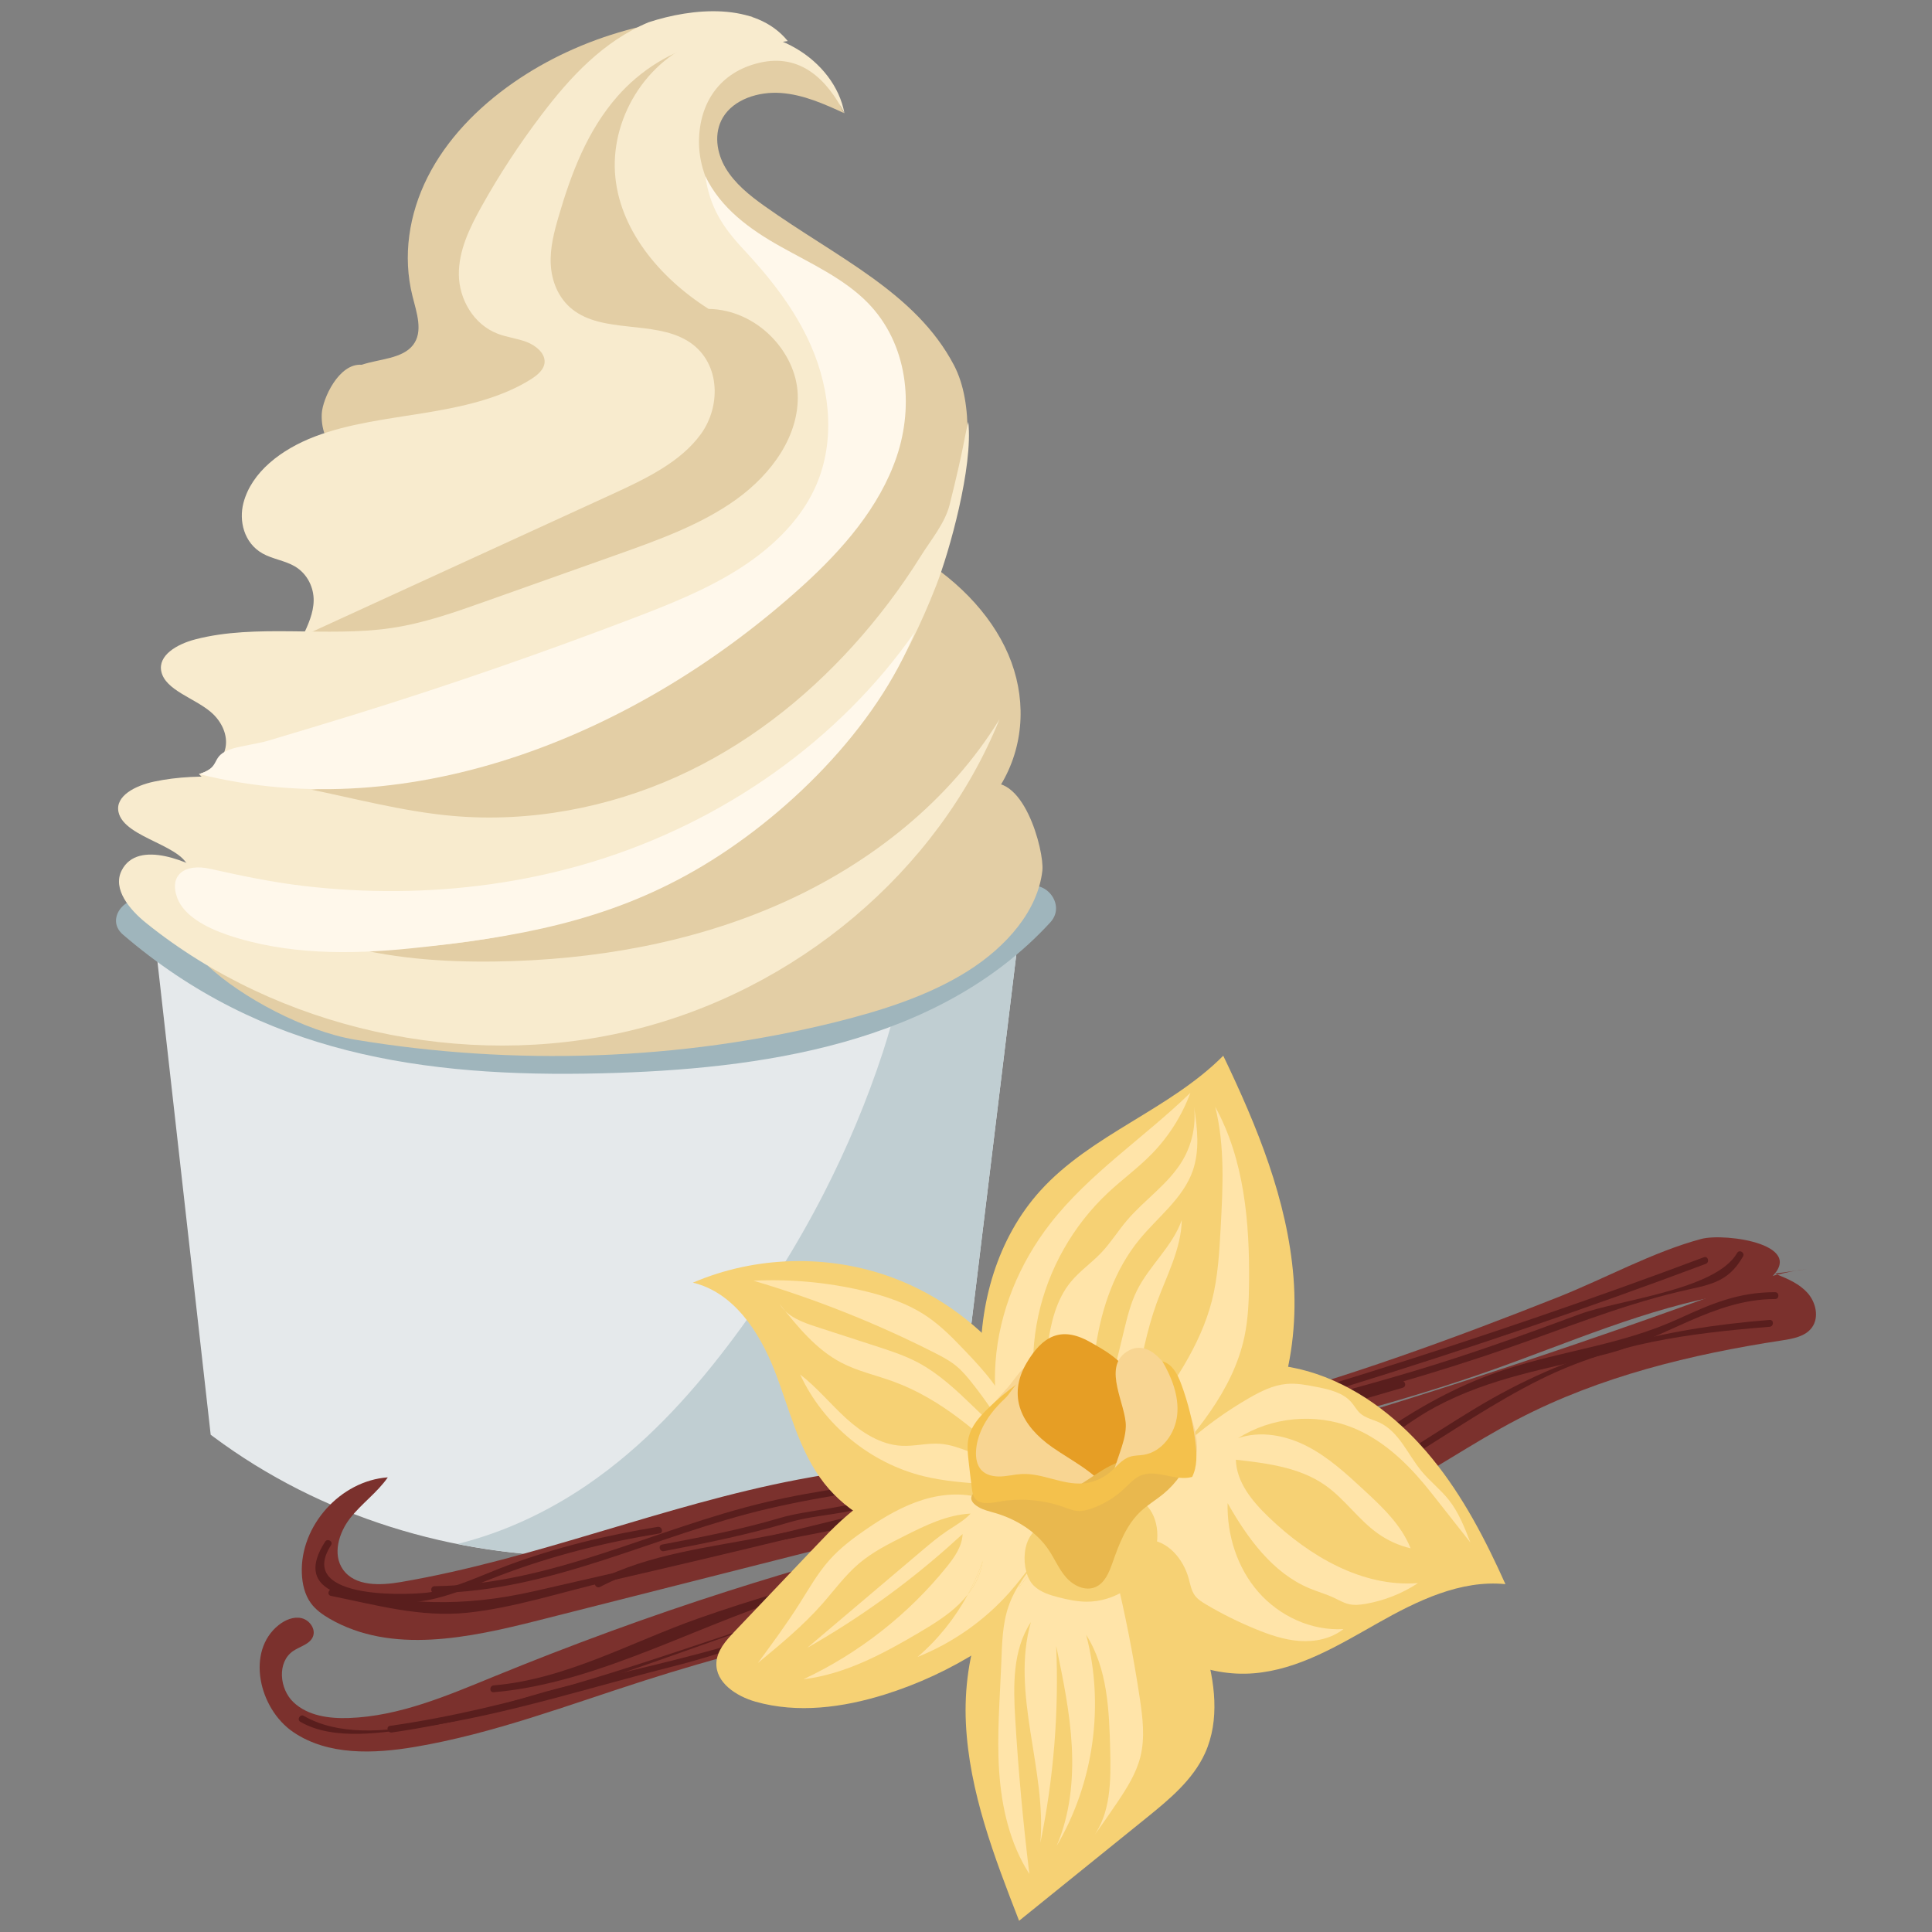 <?xml version="1.0" encoding="utf-8"?>
<!-- Generator: Adobe Illustrator 27.2.0, SVG Export Plug-In . SVG Version: 6.00 Build 0)  -->
<svg version="1.1" id="Layer_1" xmlns="http://www.w3.org/2000/svg" xmlns:xlink="http://www.w3.org/1999/xlink" x="0px" y="0px"
	 viewBox="0 0 172 172" enable-background="new 0 0 172 172" xml:space="preserve">
<rect x="0" y="0" width="172" height="172" fill="#808080" stroke="none"/>
<g>
	<path fill="#E5E9EB" d="M18.757,127.73l0.245,0.183c19.181,14.283,47.195,14.205,66.275-0.183l5.58-45.856H13.597L18.757,127.73z"
		/>
	<path fill="#C0CED2" d="M82.431,84.244c-2.205,2.886-2.741,6.099-3.827,9.411c-1.414,4.307-3.178,8.524-5.273,12.609
		c-2.412,4.703-5.262,9.23-8.52,13.513c-3.516,4.624-7.547,9.009-12.528,12.415c-3.447,2.358-7.383,4.23-11.561,5.262
		c15.327,3.056,31.904-0.184,44.554-9.724l5.58-45.856h-6.548C83.67,82.647,83.047,83.439,82.431,84.244z"/>
	<path fill="#9FB5BC" d="M90.839,79.458C81.528,89.59,66.631,91.465,53.573,91.787c-14.84,0.368-28.445-1.352-39.962-11.244
		c-1.829-1.572-4.505,1.081-2.663,2.663c12.34,10.6,26.639,12.744,42.624,12.348c14.059-0.347,29.932-2.554,39.93-13.433
		C95.139,80.339,92.483,77.669,90.839,79.458z"/>
	<path fill="#E3CEA5" d="M87.469,69.938c-1.631,0.719-3.24,3.978-4.32,5.19c-1.53,1.718-3.179,3.355-5.04,4.812
		c-5.711,4.473-13.223,7.131-20.801,8.833c-8.159,1.833-16.961,2.668-25.371,0.855c-4.16-0.897-9.401-4.3-13.454-3.664
		c2.979,2.81,8.674,5.853,13.112,6.591c14.212,2.369,29.012,1.846,42.693-1.536c4.192-1.036,8.378-2.371,11.845-4.552
		c3.512-2.21,6.265-5.417,6.665-8.961C92.989,75.796,91.062,68.352,87.469,69.938z"/>
	<path fill="#E3CEA5" d="M80.878,49.016c-2.283,10.095-11.334,17.982-21.535,22.57c-9.937,4.469-21.216,6.398-32.168,8.248
		c-1.136,0.192-2.3,0.385-3.489,0.253c-1.191-0.131-2.29-1.031-2.853-1.898c-2.522-0.674-5.033,0.971-5.155,2.943
		c-0.122,1.949,1.58,3.907,3.72,5.13c2.127,1.216,4.649,1.85,7.112,2.421c4.091,0.951,8.416,1.806,12.379,1.057
		c7.44-1.406,15.532,0.623,22.86-1.238c4.378-1.111,8.656-2.629,12.351-4.843c3.607-2.163,6.596-4.945,9.597-7.747
		c2.091-1.951,4.234-3.961,5.581-6.344c1.974-3.494,2.062-7.632,0.491-11.302C88.165,54.526,84.924,51.295,80.878,49.016z"/>
	<path fill="#E3CEA5" d="M68.043,18.329c-1.328-0.945-2.627-1.998-3.44-3.361c-0.818-1.371-1.067-3.124-0.25-4.501
		c0.962-1.623,3.167-2.334,5.173-2.189c2.005,0.145,3.859,0.984,5.652,1.806c-0.27-0.125-1.164-3.047-1.908-3.633
		c-1.212-0.956-2.317-1.034-3.798-1.114c-3.202-0.173-6.312,0.515-7.82,3.429c-1.367,2.643-0.805,5.846,0.656,8.412
		c1.443,2.537,3.671,4.594,5.822,6.605c2.133,1.994,4.264,4.036,5.519,6.495c1.878,3.682,1.557,7.96-0.073,11.603
		c-1.601,3.577-4.367,6.62-7.381,9.3c-10.979,9.76-26.191,15.446-41.864,15.902c-0.797,0.024-1.622,0.039-2.308,0.314
		c-0.686,0.275-1.194,0.891-0.978,1.525c0.196,0.581,0.901,0.981,1.557,1.296c5.179,2.485,11.103,3.541,16.863,3.74
		c5.761,0.201,11.467-0.41,17.155-1.053c3.045-0.345,6.164-0.717,8.888-1.86c3.167-1.33,5.576-3.606,7.769-5.948
		c3.242-3.462,6.21-7.199,8.862-11.181c2.096-3.146,2.164-5.284,3.109-8.883c0.963-3.664,1.514-9.042-0.329-12.541
		C81.511,26.027,74.556,22.961,68.043,18.329z"/>
	<path fill="#E3CEA5" d="M61.751,22.214c-3.228-4.551-1.945-11.372,2.903-14.687c1.41-0.964,3.304-2.204,2.759-3.781
		C65.677-1.289,55.631,6.167,53.936,7.71c-3.996,3.637-6.786,8.282-7.83,13.228c-0.426,2.02-0.571,4.122,0.006,6.118
		c0.571,1.979,1.929,3.855,3.928,4.851c1.483,0.739,3.296,1.003,4.472,2.081c1.31,1.201,1.388,3.114,0.617,4.555
		c-0.765,1.429-2.208,2.472-3.705,3.333c-4.429,2.547-9.63,3.875-14.285,5.926c-4.603,2.027-8.877,5.068-9.839,9.298
		c6.768,2.006,14.153,1.414,20.506-0.773c6.435-2.215,12.022-5.992,17.072-10.274c2.127-1.804,4.207-3.745,5.555-6.097
		c1.363-2.38,1.908-5.265,0.819-7.817C69.535,28.111,64.417,25.973,61.751,22.214z"/>
	<path fill="#E3CEA5" d="M50.408,9.454c4.375-4.154,10.28-7.009,16.624-8.001C59.368,1.061,51.684,3.202,45.718,7.35
		c-3.243,2.255-5.978,5.098-7.655,8.429c-1.652,3.279-2.233,7.031-1.342,10.577c0.375,1.492,0.97,3.167,0.055,4.354
		c-0.951,1.234-2.99,1.237-4.578,1.765c-2.035-0.159-3.485,3.041-3.553,4.351c-0.077,1.469,0.491,3.189,2.24,3.837
		c2.103,0.778,5.086-0.26,7.114-0.58c2.853-0.45,5.716-0.901,8.585-1.353c1.716-0.27,3.478-0.556,4.942-1.357
		c1.471-0.804,2.601-2.264,2.371-3.816c-0.178-1.211-1.132-2.259-2.205-3.074c-1.079-0.818-2.312-1.474-3.355-2.341
		c-2.84-2.363-3.94-6.14-3.355-9.555C45.578,15.119,47.717,12.008,50.408,9.454z"/>
	<path fill="#F8EBCE" d="M76.146,26.89c-2.655-2.356-6.359-3.583-9.246-5.801c-2.731-2.098-4.707-5.231-4.67-8.546
		c0.037-3.366,1.832-6.139,5.407-6.961c3.592-0.826,5.962,1.435,7.541,4.502c-0.87-4.771-6.647-8.387-12.047-6.782
		c-5.356,1.591-8.693,6.944-8.383,12.043c0.303,4.981,3.916,9.357,8.337,12.156c4.321,0.072,7.783,3.837,7.933,7.579
		c0.149,3.676-2.28,7.077-5.449,9.364c-3.13,2.259-6.957,3.628-10.691,4.955c-3.935,1.397-7.838,2.784-11.712,4.159
		c-2.713,0.963-5.439,1.929-8.355,2.358c-5.72,0.841-11.996-0.415-17.435,1.007c-1.624,0.425-3.332,1.418-3.013,2.865
		c0.362,1.651,2.914,2.344,4.387,3.586c1.025,0.865,1.537,2.095,1.327,3.181c-0.208,1.081-1.122,1.991-2.365,2.359
		c2.175,2.23,4.826,1.85,8.109,1.576c16.405-1.371,32.142-7.549,44.179-17.609c3.936-3.29,7.608-7.137,9.285-11.791
		C81.003,36.323,80.265,30.544,76.146,26.89z"/>
	<path fill="#F8EBCE" d="M57.74,1.984c-4.05,1.687-7.015,4.926-9.511,8.213c-2.012,2.65-3.805,5.393-5.37,8.205
		c-1.061,1.907-2.035,3.918-2.009,6.064c0.025,2.124,1.27,4.415,3.478,5.253c0.834,0.317,1.749,0.411,2.578,0.735
		c0.829,0.324,1.612,0.993,1.579,1.774c-0.029,0.678-0.652,1.184-1.265,1.566c-2.741,1.707-6.128,2.432-9.457,2.975
		c-3.318,0.54-6.709,0.941-9.731,2.093c-3.002,1.146-5.638,3.164-6.358,5.908c-0.415,1.58,0.025,3.571,1.717,4.513
		c0.885,0.493,1.973,0.623,2.842,1.13c1.165,0.681,1.707,1.93,1.691,3.056c-0.017,1.119-0.494,2.151-0.963,3.153
		c8.942-4.1,18.093-8.295,27.459-12.589c3.004-1.377,6.165-2.871,7.989-5.406c1.847-2.569,1.718-6.565-1.269-8.322
		c-3.011-1.771-7.482-0.612-10.197-2.774c-1.24-0.989-1.833-2.508-1.911-3.981c-0.079-1.483,0.307-2.943,0.729-4.378
		c1.096-3.72,2.51-7.521,5.206-10.593c1.987-2.264,4.815-4.134,7.975-4.775c2.389-0.484,4.795,0.277,7.192-0.149
		C67.266,0.128,61.581,0.721,57.74,1.984z"/>
	<path fill="#F8EBCE" d="M84.548,44.914c-0.418,1.674-1.655,3.124-2.59,4.621c-1.77,2.834-3.795,5.509-6.045,7.992
		c-4.326,4.771-9.561,8.881-15.682,11.635c-6.024,2.71-13.025,4.094-19.973,3.473c-4.457-0.398-8.822-1.597-13.245-2.481
		c-4.441-0.888-9.107-1.458-13.298-0.569c-1.673,0.356-3.463,1.274-3.167,2.697c0.508,2.435,6.244,2.972,6.309,5.36
		c0.039,1.429-2.269,2.407-1.605,3.781c0.397,0.82,1.64,1.205,2.715,1.443c11.521,2.55,23.763,2.026,34.329-1.496
		c10.8-3.6,20.127-10.424,25.963-19.235c2.075-3.132,3.723-6.508,5.09-10.014c1.158-2.971,3.296-10.557,2.854-14.562
		C85.832,39.005,85.865,39.634,84.548,44.914z"/>
	<path fill="#F8EBCE" d="M69.623,80.391c-7.935,3.541-16.762,5.09-25.551,5.209c-4.732,0.064-9.518-0.286-14.059-1.597
		c-4.357-1.258-7.366-3.575-11.038-5.954c-1.962-1.27-6.702-3.408-8.145-0.552c-0.836,1.653,0.706,3.491,2.189,4.683
		c11.723,9.433,28.265,13.116,43.052,9.585c14.786-3.531,27.431-14.184,32.909-27.726C84.566,71.249,77.558,76.85,69.623,80.391z"/>
	<path fill="#FFF8EB" d="M69.491,21.949c-2.726-1.525-5.324-3.406-6.694-6.263c0.386,2.735,1.527,4.516,3.375,6.492
		c2.466,2.64,4.646,5.432,6.034,8.618c1.795,4.122,2.158,8.812,0.292,12.766c-1.408,2.986-3.993,5.393-6.903,7.208
		c-2.881,1.799-6.103,3.076-9.299,4.296c-8.176,3.12-16.346,5.945-24.509,8.479c-2.65,0.823-5.299,1.615-7.936,2.403
		c-0.768,0.23-2.359,0.462-3.124,0.69c-2.151,0.643-0.872,1.635-3.012,2.273c18.965,4.747,39.191-3.571,53.729-16.745
		c3.568-3.233,6.854-7.006,8.379-11.496c1.559-4.593,0.991-10.074-2.573-13.717C75.134,24.793,72.216,23.476,69.491,21.949z"/>
	<path fill="#FFF8EB" d="M52.773,76.72c-2.968,0.905-6.034,1.572-9.15,2.006c-5.431,0.755-11.047,0.802-16.609,0.145
		c-2.802-0.332-5.533-0.905-8.303-1.522c-2.244-0.501-3.686,0.527-2.935,2.579c0.587,1.604,2.59,2.662,4.487,3.307
		c5.242,1.779,10.936,1.747,16.315,1.194c9.424-0.969,17.415-2.414,25.279-6.933c8.076-4.639,16.224-12.759,19.553-21.188
		C74.672,65.942,64.374,73.185,52.773,76.72z"/>
	<path fill="#7B312D" d="M158.232,113.476c-1.735,0.428-3.434,1.035-5.116,1.651c-16.722,6.114-33.705,11.514-50.887,16.181
		c-12.492,3.393-25.098,6.4-37.429,10.344c-7.045,2.252-13.994,4.809-20.84,7.611c-4.165,1.705-8.411,3.53-12.907,3.687
		c-1.749,0.062-3.644-0.194-4.917-1.395s-1.482-3.595-0.032-4.574c0.614-0.415,1.486-0.595,1.759-1.284
		c0.268-0.681-0.313-1.478-1.027-1.638s-1.458,0.163-2.031,0.62c-2.918,2.322-1.779,7.431,1.306,9.526
		c3.085,2.095,7.152,1.938,10.829,1.317c7.009-1.186,13.695-3.752,20.466-5.915c11.669-3.727,23.686-6.279,35.756-8.367
		c10.197-1.764,20.65-3.265,29.881-7.943c4.158-2.106,7.982-4.819,12.116-6.969c7.29-3.792,15.396-5.76,23.52-7.001
		c0.967-0.148,2.041-0.346,2.623-1.132c0.672-0.908,0.361-2.264-0.394-3.103C160.202,114.309,159.212,113.87,158.232,113.476z"/>
	<path fill="#7B312D" d="M158.232,113.476c0.865-0.213,1.738-0.394,2.626-0.483l-2.845,0.393L158.232,113.476z"/>
	<path fill="#7B312D" d="M151.449,110.301c-4.307,1.159-8.551,3.518-12.703,5.166c-9.424,3.738-18.972,7.217-28.773,9.841
		c-5.411,1.449-10.894,2.636-16.437,3.455c-7.481,1.105-15.059,1.543-22.487,2.959c-11.969,2.283-23.365,7.076-35.375,9.125
		c-1.828,0.311-4.071,0.398-5.139-1.118c-0.951-1.349-0.376-3.271,0.638-4.571c1.016-1.301,2.413-2.277,3.352-3.633
		c-4.216,0.293-7.817,4.308-7.653,8.531c0.037,0.945,0.25,1.912,0.809,2.674c0.433,0.591,1.046,1.024,1.68,1.389
		c5.5,3.173,12.393,1.702,18.547,0.144c20.422-5.173,40.843-10.346,61.266-15.52c7.868-1.994,15.749-3.99,23.406-6.688
		c7.074-2.493,14.002-5.597,21.394-6.861c1.155-0.198,2.378-0.375,3.296-1.104C161.381,110.824,153.593,109.724,151.449,110.301z"/>
	<path fill="#591E1D" d="M157.545,117.508c-9.772,0.787-17.855,2.818-26.273,7.914c-4.253,2.575-8.337,5.465-12.826,7.636
		c-6.288,3.041-12.743,3.477-19.611,4.061c-22.464,1.909-42.057,13.365-64.114,16.531c-0.387,0.055-0.223,0.643,0.162,0.588
		c10.918-1.568,21.065-5.5,31.417-9.127c11.478-4.022,22.943-6.67,35.101-7.574c9.078-0.674,16.044-2.834,23.821-7.608
		c3.942-2.42,7.773-5.068,11.924-7.128c6.507-3.231,13.204-4.102,20.398-4.682C157.933,118.088,157.936,117.477,157.545,117.508z"/>
	<path fill="#591E1D" d="M158.03,115.04c-3.249-0.004-5.633,1.011-8.535,2.342c-5.136,2.355-10.211,2.817-15.489,4.54
		c-3.719,1.213-7.148,3.033-10.382,5.217c-5.082,3.431-9.058,5.327-15.139,6.367c-10.568,1.807-21.155,3.571-31.558,6.194
		c-4.973,1.254-9.905,2.677-14.743,4.379c-6.017,2.117-11.798,5.424-18.238,5.966c-0.389,0.033-0.392,0.643,0,0.61
		c9.609-0.811,18.891-6.46,28.182-9.054c10.328-2.885,20.885-4.836,31.446-6.647c4.712-0.808,10.002-1.157,14.371-3.249
		c3.559-1.705,6.425-4.628,9.919-6.485c4.895-2.601,9.872-3.341,15.138-4.678c5.164-1.31,9.57-4.899,15.028-4.892
		C158.423,115.65,158.423,115.04,158.03,115.04z"/>
	<path fill="#591E1D" d="M120.253,127.699c-2.261,1.435-5.213,1.36-7.738,2.066c-2.19,0.613-4.174,1.8-6.387,2.391
		c-4.844,1.291-9.8,1.197-14.503,3.108c-0.358,0.145-0.202,0.736,0.162,0.588c5.247-2.131,10.947-1.871,16.279-3.646
		c2.634-0.877,5-1.967,7.777-2.478c1.884-0.346,3.076-0.459,4.717-1.5C120.892,128.018,120.586,127.489,120.253,127.699z"/>
	<path fill="#591E1D" d="M100.422,137.057c-6.774,1.254-13.642,2.395-20.326,4.076c-4.751,1.195-9.017,3.48-13.692,4.905
		c-5.465,1.664-11.117,2.854-16.658,4.253c-6.042,1.525-16.716,5.938-22.694,2.471c-0.34-0.198-0.648,0.329-0.309,0.527
		c3.007,1.743,7.502,0.945,10.759,0.468c7.563-1.11,15.049-3.541,22.456-5.413c5.952-1.505,11.307-3.791,17.082-5.727
		c7.51-2.518,15.776-3.532,23.544-4.97C100.97,137.573,100.807,136.985,100.422,137.057L100.422,137.057z"/>
	<path fill="#591E1D" d="M151.696,111.928c-19.556,7.347-39.514,13.502-59.693,18.887c-10.096,2.694-20.24,5.2-30.41,7.6
		c-4.66,1.1-9.327,2.175-13.996,3.236c-6.622,1.504-11.469,1.148-17.973-0.162c-0.383-0.077-0.548,0.511-0.162,0.588
		c4.077,0.822,7.983,1.933,12.158,1.498c4.162-0.434,8.418-1.848,12.505-2.792c11.03-2.544,22.036-5.195,32.99-8.05
		c21.897-5.706,43.557-12.257,64.745-20.217C152.222,112.379,152.064,111.79,151.696,111.928z"/>
	<path fill="#591E1D" d="M154.649,111.549c-1.886,3.308-10.554,4.162-14.027,5.453c-4.854,1.803-9.698,3.549-14.662,5.035
		c-9.743,2.918-19.679,5.184-29.598,7.413c-9.294,2.088-18.886,2.104-28.114,4.27c-10.041,2.356-19.033,7.344-29.563,7.496
		c-0.393,0.006-0.393,0.616,0,0.61c10.54-0.152,19.648-5.172,29.725-7.517c10.494-2.443,21.434-2.733,32.023-5.161
		c11.189-2.567,22.386-5.211,33.254-8.942c5.288-1.817,10.309-3.9,15.752-5.204c2.633-0.631,4.342-0.696,5.736-3.144
		C155.37,111.516,154.842,111.207,154.649,111.549z"/>
	<path fill="#591E1D" d="M77.777,133.228c-2.312,1.086-5.836,1.168-8.367,1.919c-3.434,1.02-6.95,1.694-10.465,2.36
		c-0.385,0.073-0.223,0.661,0.162,0.588c3.758-0.713,7.484-1.472,11.152-2.565c2.568-0.765,5.436-0.652,7.827-1.777
		C78.44,133.589,78.131,133.062,77.777,133.228L77.777,133.228z"/>
	<path fill="#591E1D" d="M58.552,135.933c-4.545,0.74-8.967,1.801-13.293,3.404c-2.302,0.852-4.434,1.94-6.86,2.399
		c-1.26,0.239-12.198,0.902-8.927-4.176c0.213-0.331-0.314-0.638-0.527-0.309c-2.755,4.277,1.638,5.092,5.494,5.396
		c3.896,0.309,6.409-0.988,9.989-2.356c4.641-1.774,9.385-2.972,14.285-3.77C59.101,136.459,58.937,135.871,58.552,135.933z"/>
	<path fill="#591E1D" d="M124.723,122.955c-12.639,3.697-25.303,7.352-38.183,10.131c-6.048,1.305-12.131,2.456-18.2,3.661
		c-5.134,1.02-10.54,1.566-15.232,4.005c-0.349,0.181-0.04,0.708,0.309,0.527c5.35-2.781,11.835-3.298,17.684-4.459
		c6.037-1.198,12.086-2.345,18.092-3.693c12.026-2.699,23.87-6.125,35.694-9.583C125.261,123.434,125.102,122.844,124.723,122.955
		L124.723,122.955z"/>
	<path fill="#F6D174" d="M90.138,135.651l2.05,2.403c-0.414-0.769-0.804-1.554-1.179-2.345
		C90.724,135.62,90.433,135.576,90.138,135.651z"/>
	<path fill="#F6D174" d="M108.902,93.988c-4.765,4.8-11.734,6.995-16.276,12.007c-3.83,4.225-5.512,10.118-5.307,15.817
		c0.173,4.826,1.613,9.522,3.691,13.897c0.504,0.158,0.974,0.501,1.328,0.909c0.552,0.638,0.966,1.408,1.631,1.927
		c1.653,1.29,4.048,0.542,5.963-0.313c3.149-1.404,6.279-2.995,8.79-5.359c5.065-4.765,6.976-12.182,6.436-19.116
		C114.616,106.828,111.91,100.257,108.902,93.988z"/>
	<path fill="#F6D174" d="M90.102,121.599c-2.737-3.531-6.457-6.305-10.651-7.859c-5.691-2.107-12.189-1.943-17.767,0.452
		c3.597,0.845,5.909,4.349,7.258,7.79c1.349,3.44,2.165,7.193,4.454,10.093c2.111,2.676,5.348,4.362,8.718,4.863
		c3.37,0.502,6.857-0.129,9.981-1.492c1.771-0.773,3.599-1.988,4.008-3.877c0.522-2.401-1.258-4.047-2.749-5.592
		C92.073,124.654,91.225,123.051,90.102,121.599z"/>
	<path fill="#F6D174" d="M90.376,129.217c-2.514,0.437-4.252,2.434-6.569,3.02c-2.186,0.553-4.061-0.095-6.236,1.139
		c-1.905,1.081-3.444,2.691-4.953,4.277c-2.412,2.536-4.825,5.074-7.238,7.61c-0.751,0.789-1.545,1.677-1.601,2.766
		c-0.09,1.772,1.781,2.986,3.488,3.469c3.738,1.06,7.765,0.524,11.474-0.631c6.01-1.872,11.504-5.371,15.741-10.027
		c1.096-1.204,2.124-2.508,2.713-4.025c0.589-1.516,0.699-3.283-0.019-4.743C96.013,129.704,92.974,128.766,90.376,129.217z"/>
	<path fill="#F6D174" d="M101.249,135.355c-1.107-1.356-2.472-2.704-4.212-2.907c-1.619-0.19-3.213,0.695-4.292,1.915
		c-1.079,1.22-1.735,2.748-2.373,4.248l2.181-1.503c-4.859,3.684-6.852,10.219-6.562,16.31c0.291,6.091,2.526,11.899,4.736,17.583
		c3.769-3.045,7.538-6.091,11.307-9.136c2.048-1.655,4.165-3.398,5.251-5.796c1.328-2.935,0.881-6.367-0.048-9.451
		C106.001,142.522,103.954,138.671,101.249,135.355L101.249,135.355z"/>
	<path fill="#F6D174" d="M117.227,122.327c-4.084-1.388-8.791-1.224-12.51,0.96c-3.719,2.186-6.223,6.529-5.717,10.813l-0.264-1.962
		c-1.42,3.95-0.696,8.599,1.857,11.931c2.553,3.332,6.853,5.24,11.035,4.898c4-0.327,7.568-2.513,11.063-4.487
		c3.495-1.974,7.337-3.844,11.332-3.449c-1.765-3.936-3.772-7.805-6.496-11.152C124.805,126.533,121.313,123.715,117.227,122.327z"
		/>
	<path fill="#FFE4A9" d="M85.876,120.218c-1.031-1.079-2.081-2.157-3.314-2.998c-1.731-1.183-3.761-1.855-5.803-2.33
		c-3.164-0.736-6.431-1.031-9.677-0.874c5.554,1.646,10.958,3.798,16.124,6.421c0.67,0.34,1.342,0.692,1.923,1.169
		c0.517,0.426,0.953,0.942,1.371,1.467c1.384,1.736,2.615,3.595,3.676,5.545c-1.133-1.093-2.265-2.185-3.398-3.278
		c-1.566-1.511-3.161-3.042-5.086-4.057c-1.169-0.617-2.435-1.028-3.693-1.436c-1.761-0.571-3.524-1.143-5.285-1.716
		c-1.255-0.407-2.614-0.894-3.297-2.021c1.581,1.984,3.231,4.025,5.479,5.201c1.465,0.767,3.106,1.121,4.659,1.689
		c4.267,1.561,7.761,4.681,11.009,7.856c-1.41-0.534-2.818-1.068-4.228-1.602c-0.847-0.321-1.707-0.645-2.611-0.717
		c-1.144-0.09-2.288,0.232-3.435,0.177c-1.883-0.09-3.575-1.182-4.968-2.45s-2.594-2.751-4.088-3.899
		c2.066,4.468,6.243,7.903,11.026,9.064c1.742,0.423,3.541,0.559,5.328,0.692c1.237,0.093,2.475,0.184,3.712,0.277
		c0.165,0.012,0.338,0.024,0.488-0.043c0.328-0.144,0.41-0.57,0.404-0.928c-0.024-1.94-1.507-3.463-2.117-5.244
		C89.277,123.848,87.555,121.973,85.876,120.218L85.876,120.218z"/>
	<path fill="#FFE4A9" d="M126.57,130.992c-1.237-1.492-2.003-3.521-3.758-4.346c-0.581-0.273-1.251-0.398-1.727-0.829
		c-0.307-0.278-0.502-0.657-0.772-0.971c-0.749-0.872-1.963-1.144-3.09-1.368c-0.885-0.176-1.788-0.353-2.687-0.271
		c-1.197,0.108-2.304,0.663-3.344,1.263c-2.109,1.215-4.086,2.658-5.887,4.293c-1.22,1.108-1.097,2.002-1.987,3.196
		c-0.951,1.276-1.825,2.694-1.966,4.315c-0.019,0.22-0.015,0.469,0.14,0.628c0.17,0.174,0.446,0.166,0.689,0.176
		c1.795,0.069,3.177,1.729,3.647,3.462c0.14,0.515,0.23,1.064,0.545,1.496c0.25,0.342,0.618,0.574,0.981,0.791
		c1.395,0.833,2.857,1.554,4.358,2.175c1.277,0.529,2.603,0.989,3.981,1.087c1.378,0.098,2.827-0.201,3.91-1.058
		c-2.849,0.172-5.702-1.154-7.579-3.304c-1.878-2.15-2.8-5.056-2.734-7.909c1.767,3.109,3.997,6.214,7.298,7.59
		c0.728,0.303,1.492,0.515,2.204,0.852c0.416,0.196,0.818,0.437,1.265,0.545c0.506,0.122,1.039,0.065,1.552-0.025
		c1.648-0.289,3.236-0.92,4.632-1.842c-4.992,0.386-9.718-2.427-13.323-5.902c-1.44-1.389-2.839-3.081-2.893-5.081
		c2.774,0.311,5.678,0.67,7.961,2.277c1.742,1.226,2.965,3.08,4.706,4.307c0.869,0.613,1.855,1.058,2.89,1.303
		c-0.825-2.084-2.52-3.678-4.165-5.2c-1.561-1.444-3.148-2.907-5.039-3.882c-1.89-0.975-4.156-1.418-6.164-0.718
		c2.969-1.891,6.852-2.265,10.126-0.975c2.565,1.01,4.674,2.932,6.441,5.047c0.386,0.464,0.76,0.937,1.133,1.411
		c0.996,1.266,1.992,2.531,2.989,3.797c-0.513-1.328-1.038-2.679-1.923-3.795C128.256,132.612,127.315,131.89,126.57,130.992z"/>
	<path fill="#FFE4A9" d="M87.487,138.96c-0.353,1.032-0.804,2.028-1.324,2.987C86.846,141.072,87.347,140.056,87.487,138.96z"/>
	<path fill="#FFE4A9" d="M91.544,134.693c-0.667-0.1-1.332-0.201-1.999-0.3c-0.166-0.196-0.244-0.466-0.203-0.721l-1.619-0.187
		c-1.772-0.638-3.754-0.522-5.554,0.035c-1.8,0.556-3.444,1.526-5,2.587c-1.202,0.819-2.376,1.705-3.341,2.793
		c-1.038,1.169-1.812,2.544-2.65,3.866c-1.151,1.819-2.431,3.554-3.709,5.287c2.002-1.652,4.014-3.312,5.731-5.258
		c1.083-1.229,2.053-2.573,3.305-3.628c1.182-0.995,2.575-1.7,3.954-2.395c1.886-0.951,3.844-1.92,5.954-2.02
		c-0.589,0.634-1.366,1.053-2.085,1.536c-0.816,0.548-1.568,1.184-2.316,1.818c-3.38,2.864-6.762,5.728-10.142,8.591
		c4.436-2.52,8.61-5.498,12.434-8.874c0.468-0.414,0.93-0.832,1.393-1.251c-0.042,1.103-0.724,2.068-1.417,2.928
		c-3.424,4.238-7.82,7.684-12.752,9.999c3.712-0.45,7.105-2.266,10.322-4.171c1.265-0.749,2.531-1.526,3.579-2.557
		c0.26-0.256,0.508-0.531,0.735-0.82c0.52-0.959,0.971-1.955,1.324-2.987c-0.14,1.096-0.639,2.111-1.324,2.987
		c-1.143,2.104-2.658,4.005-4.477,5.563c3.12-1.247,5.944-3.229,8.177-5.739c0.848-0.955,1.612-1.981,2.373-3.007
		c0.418-0.563,0.847-1.147,1.011-1.83c0.165-0.682-0.001-1.496-0.58-1.893C92.342,134.817,91.935,134.751,91.544,134.693
		L91.544,134.693z"/>
	<path fill="#FFE4A9" d="M92.325,139.276l1.447-1.832c-0.758,0.787-1.525,1.593-2.203,2.454
		C91.793,139.665,92.05,139.461,92.325,139.276z"/>
	<path fill="#FFE4A9" d="M91.004,140.659c0.178-0.26,0.368-0.513,0.564-0.762C91.348,140.127,91.16,140.381,91.004,140.659z"/>
	<path fill="#FFE4A9" d="M91.004,140.659c-0.119,0.21-0.224,0.429-0.3,0.668l1.622-2.053c-0.275,0.187-0.533,0.389-0.757,0.623
		C91.372,140.146,91.182,140.399,91.004,140.659z"/>
	<path fill="#FFE4A9" d="M99.271,139.984c-0.122-0.498-0.257-1.018-0.605-1.396c-0.603-0.657-1.623-0.674-2.51-0.581
		c-1.328,0.14-2.746,0.533-3.833,1.269l-1.622,2.053c0.076-0.239,0.181-0.459,0.3-0.668c-0.494,0.718-0.913,1.479-1.201,2.306
		c-0.563,1.613-0.591,3.355-0.657,5.063c-0.125,3.214-0.404,6.432-0.192,9.641s0.946,6.454,2.69,9.158
		c-0.56-4.588-0.981-9.193-1.258-13.807c-0.177-2.955-0.238-6.138,1.393-8.607c-1.807,6.345,1.403,13.071,0.845,19.645
		c1.186-5.757,1.66-11.659,1.408-17.531c0.614,2.955,1.231,5.923,1.389,8.938c0.159,3.013-0.159,6.099-1.349,8.873
		c3.303-5.588,4.272-12.508,2.633-18.789c1.907,2.998,2.05,6.75,2.136,10.302c0.065,2.695,0.058,5.624-1.581,7.765
		c0.767-1.046,1.511-2.109,2.233-3.186c0.843-1.256,1.669-2.562,2.035-4.03c0.43-1.714,0.203-3.518-0.061-5.266
		C100.902,147.386,100.169,143.666,99.271,139.984L99.271,139.984z"/>
	<path fill="#FFE4A9" d="M108.674,109.271c-0.119,2.197-0.241,4.412-0.787,6.543c-1.043,4.065-3.556,7.571-6.017,10.97
		c-0.98,1.353-1.961,2.706-2.94,4.059c2.161-4.652,2.295-9.994,4.037-14.817c0.883-2.442,2.19-4.816,2.243-7.412
		c-0.822,2.352-2.889,4.054-3.996,6.286c-0.558,1.125-0.856,2.358-1.153,3.578c-0.938,3.877-1.875,7.754-2.813,11.63
		c-0.097-3.442-0.194-6.905,0.322-10.31c0.516-3.404,1.684-6.781,3.866-9.446c1.646-2.01,3.886-3.661,4.748-6.113
		c0.635-1.807,0.419-3.791,0.123-5.682c0.177,1.623-0.18,3.298-1.002,4.708c-1.24,2.128-3.409,3.53-4.999,5.41
		c-0.784,0.928-1.429,1.973-2.265,2.853c-0.865,0.91-1.922,1.633-2.719,2.604c-1.284,1.566-1.771,3.632-2.052,5.638
		c-0.464,3.318-0.465,6.733,0.342,9.984c-1.659-3.945-2.077-8.401-1.182-12.586c0.895-4.185,3.102-8.079,6.23-10.999
		c1.255-1.171,2.651-2.187,3.853-3.413c1.522-1.552,2.71-3.429,3.463-5.467c-4.088,3.975-8.985,7.153-12.484,11.655
		c-2.745,3.53-4.535,7.837-4.862,12.296c-0.285,3.885,0.526,8.328,2.752,11.601c1.732,2.546,5.934,2.892,8.451,1.428
		c1.179-0.686,2.117-1.71,3.036-2.717c3.383-3.711,6.897-7.671,7.927-12.585c0.329-1.573,0.389-3.191,0.404-4.797
		c0.051-5.367-0.428-10.929-3.012-15.632C109.057,102.027,108.869,105.681,108.674,109.271z"/>
	<path fill="#F8D592" d="M94.987,126.727c-0.966-0.624-1.952-1.28-2.596-2.232c-0.65-0.96-0.82-2.181-0.277-3.221
		c-1.061,0.184-1.745,1.536-2.436,2.287c-1.011,1.1-1.973,2.193-2.567,3.586c-0.714,1.674-0.833,3.671,0.015,5.281
		c0.069,0.131,0.156,0.27,0.299,0.314c0.127,0.039,0.264-0.008,0.39-0.054c0.892-0.314,1.847-0.447,2.791-0.39
		c2.425,0.148,4.921,1.512,7.157,0.562c0.223-0.095,0.447-0.22,0.58-0.423c0.127-0.195,0.156-0.437,0.163-0.67
		c0.032-1.013-0.282-2.034-0.88-2.853C96.949,127.986,95.953,127.349,94.987,126.727z"/>
	<path fill="#F6D174" d="M101.696,133.676c-1.097-0.83-2.586-0.845-3.963-0.825c0.697,0.048,1.146,0.787,1.266,1.476
		c0.199,1.137-0.223,2.406-1.171,3.065c-0.801,0.558-1.984,0.582-2.78,0c-0.769-0.563-0.894-1.739-2.067-1.514
		c-2.129,0.411-2.203,4.091-0.927,5.31c0.589,0.563,1.403,0.815,2.192,1.017c0.802,0.205,1.619,0.378,2.448,0.389
		c2.507,0.033,4.96-1.569,5.937-3.88C103.348,137.022,103.164,134.789,101.696,133.676z"/>
	<path fill="#E69E25" d="M97.006,119.455c-2.605-1.461-4.241-0.421-5.591,1.85c-1.786,3.005-0.452,5.634,2.252,7.528
		c1.754,1.227,3.784,2.185,5.04,3.918c0.329-1.277,1.42-2.193,2.129-3.305c1.656-2.598,0.949-6.346-1.37-8.376
		C98.727,120.422,97.864,119.936,97.006,119.455z"/>
	<path fill="#E9B84E" d="M93.705,133.111c-1.238,0.13-2.45-0.325-3.666-0.587c-0.916-0.198-1.962-0.285-2.845,0.095
		c-0.919,0.397-0.995,1.017-0.071,1.557c0.446,0.26,0.957,0.374,1.453,0.517c1.896,0.552,3.68,1.651,4.783,3.287
		c0.541,0.804,0.913,1.724,1.554,2.452s1.681,1.238,2.579,0.873c0.856-0.347,1.247-1.316,1.554-2.187
		c0.578-1.64,1.213-3.336,2.474-4.533c0.632-0.6,1.395-1.046,2.067-1.601c1.159-0.957,2.044-2.246,2.518-3.673
		c-2.506,0.007-5.115,0.072-7.34,1.223C97.067,131.413,95.603,132.911,93.705,133.111z"/>
	<path fill="#F8D592" d="M104.83,123.367c-0.731-1.525-2.45-4.397-4.546-3.009c-2.151,1.424-0.014,4.712-0.057,6.622
		c-0.018,0.826-0.285,1.623-0.551,2.405c-0.277,0.818-0.553,1.637-0.83,2.454c0.84-1.227,2.434-1.652,3.904-1.871
		c1.188-0.176,2.562-0.217,3.409,0.634c0.48-0.87,0.476-1.931,0.295-2.908C106.172,126.176,105.497,124.762,104.83,123.367
		L104.83,123.367z"/>
	<path fill="#F4C14C" d="M105.148,123.186c-0.314-0.843-0.789-1.764-1.659-1.985c0.837,1.447,1.482,3.091,1.314,4.754
		c-0.169,1.663-1.349,3.31-3.001,3.565c-0.398,0.062-0.812,0.044-1.197,0.166c-0.731,0.23-1.212,0.902-1.797,1.396
		c-0.672,0.569-1.527,0.917-2.406,0.982c-1.833,0.137-3.589-0.923-5.425-0.838c-0.627,0.029-1.241,0.191-1.868,0.219
		s-1.305-0.105-1.734-0.563c-0.414-0.441-0.515-1.094-0.481-1.698c0.069-1.24,0.621-2.385,1.366-3.361
		c0.368-0.483,0.786-0.93,1.231-1.341c0.349-0.321,0.801-1.14,1.151-1.339c-0.995,0.708-1.93,1.498-2.795,2.359
		c-0.686,0.683-1.35,1.451-1.591,2.389c-0.181,0.707-0.108,1.451-0.026,2.176c0.093,0.83,0.192,1.659,0.299,2.486
		c0.035,0.273,0.075,0.556,0.228,0.786c0.422,0.632,1.366,0.495,2.114,0.36c1.949-0.356,3.992-0.188,5.858,0.479
		c0.404,0.144,0.808,0.314,1.237,0.34c0.404,0.025,0.804-0.079,1.187-0.21c1.083-0.374,2.086-0.978,2.921-1.764
		c0.461-0.433,0.888-0.934,1.472-1.182c1.429-0.605,3.095,0.547,4.588,0.123c0.465-0.927,0.421-2.021,0.296-3.051
		C106.21,126.644,105.779,124.877,105.148,123.186L105.148,123.186z"/>
</g>
</svg>
